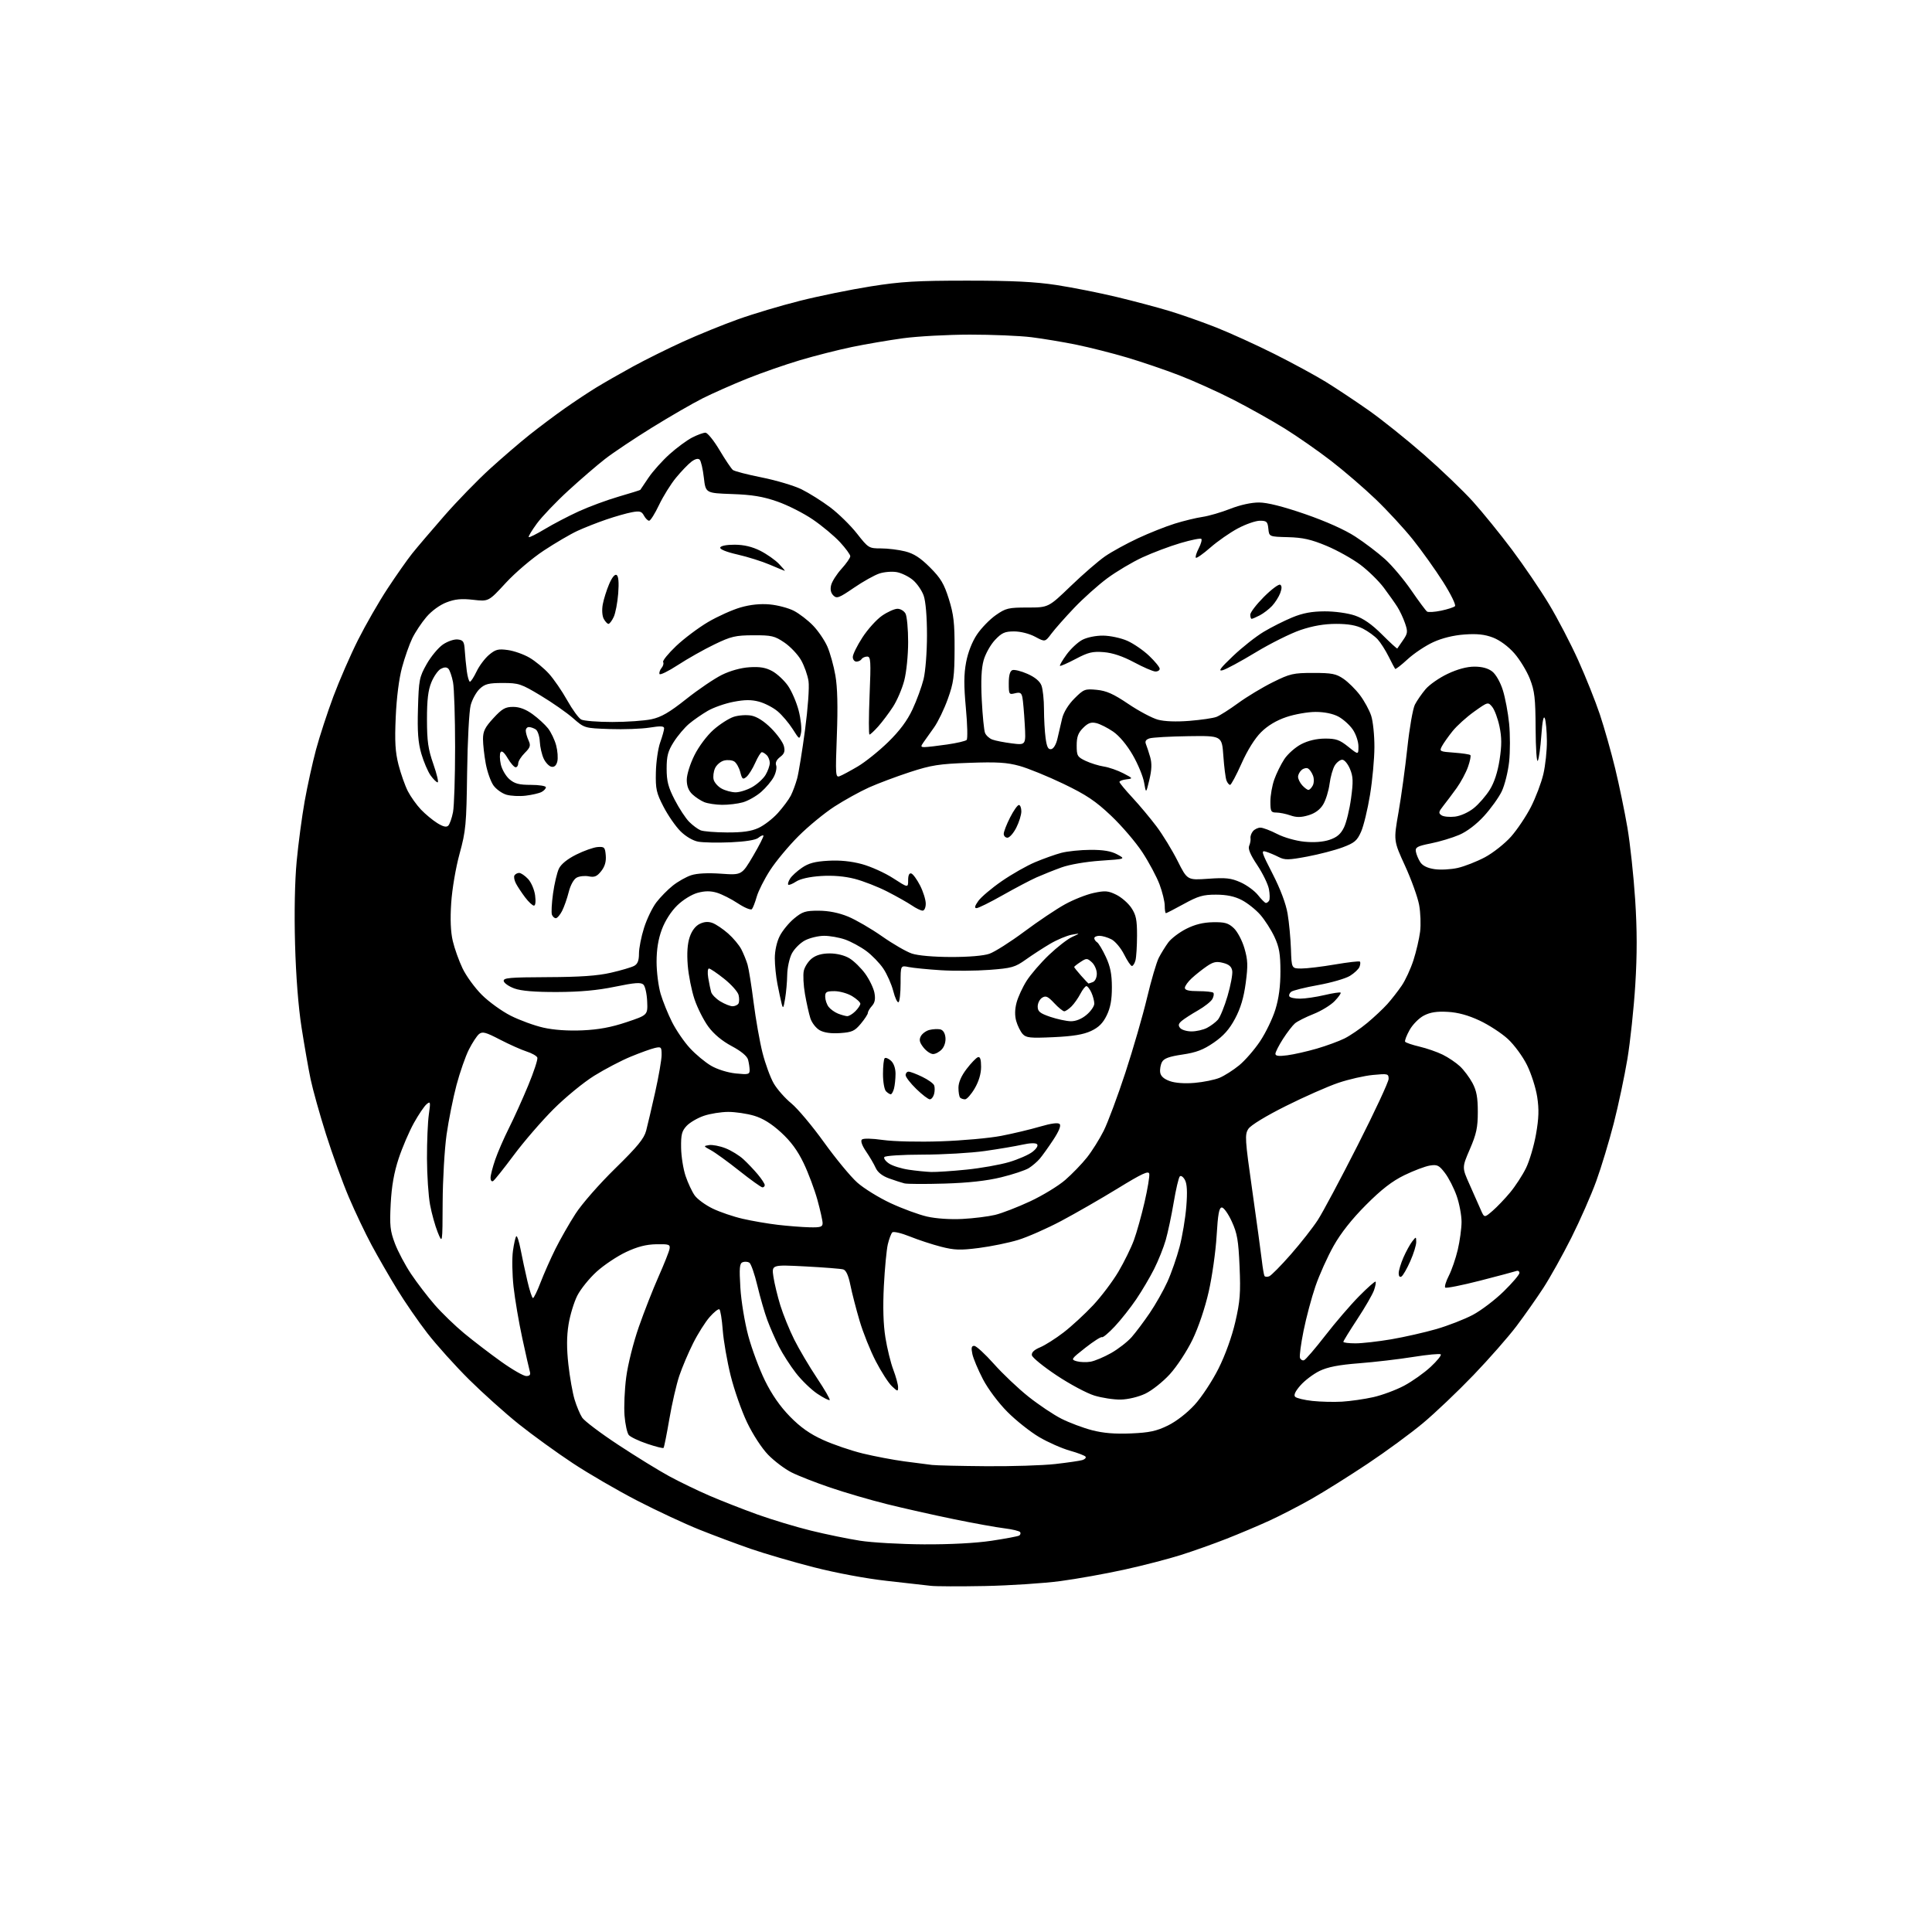 <?xml version="1.0" encoding="UTF-8" standalone="no"?>
<svg 
  version="1.1" 
  xmlns="http://www.w3.org/2000/svg" 
  xmlns:xlink="http://www.w3.org/1999/xlink" 
  xmlns:svg="http://www.w3.org/2000/svg"
  xmlns:rdf="http://www.w3.org/1999/02/22-rdf-syntax-ns#"
  xmlns:cc="http://creativecommons.org/ns#"
  xmlns:dc="http://purl.org/dc/elements/1.1/"
  viewBox="0 0 768 768"
  width="768"
  height="768"
>
<style>svg {background-color: white; }</style>"
<path stroke="none" fill="black" fill-rule="evenodd" d="M391.50,630.47C381.60,630.66 371.93,630.63 370.00,630.39C368.07,630.16 360.22,629.27 352.54,628.42C344.36,627.52 332.35,625.28 323.54,623.02C315.27,620.90 304.00,617.61 298.50,615.71C293.00,613.81 283.77,610.36 278.00,608.05C272.23,605.74 261.15,600.58 253.39,596.57C245.63,592.57 234.05,585.85 227.67,581.63C221.29,577.42 211.67,570.45 206.28,566.15C200.90,561.85 192.00,553.87 186.49,548.42C180.99,542.96 173.53,534.67 169.91,530.00C166.29,525.33 160.86,517.45 157.84,512.50C154.81,507.55 150.27,499.68 147.75,495.00C145.23,490.32 141.13,481.70 138.64,475.84C136.15,469.98 132.07,458.73 129.58,450.84C127.08,442.95 124.34,433.12 123.47,429.00C122.61,424.88 121.00,415.65 119.88,408.50C118.60,400.33 117.64,388.00 117.29,375.32C116.94,362.85 117.19,350.27 117.93,342.38C118.59,335.35 120.02,324.63 121.10,318.55C122.18,312.47 124.22,303.23 125.62,298.00C127.03,292.77 130.13,283.27 132.51,276.89C134.90,270.50 139.31,260.37 142.32,254.39C145.33,248.40 150.60,239.22 154.04,234.00C157.47,228.78 161.90,222.47 163.87,220.00C165.85,217.53 171.60,210.78 176.65,205.00C181.70,199.22 189.81,190.88 194.67,186.45C199.53,182.03 206.65,175.90 210.50,172.84C214.35,169.78 220.65,165.05 224.50,162.35C228.35,159.64 233.97,155.91 237.00,154.06C240.03,152.21 246.55,148.47 251.50,145.76C256.45,143.05 265.45,138.58 271.50,135.83C277.55,133.07 287.41,129.06 293.40,126.92C299.40,124.77 310.46,121.47 317.98,119.58C325.50,117.68 338.14,115.11 346.08,113.85C358.19,111.92 364.35,111.56 384.50,111.56C402.38,111.56 411.43,112.00 420.00,113.31C426.32,114.28 437.11,116.42 443.97,118.07C450.83,119.72 460.28,122.23 464.97,123.66C469.66,125.08 478.00,128.02 483.50,130.19C489.00,132.37 499.35,137.08 506.50,140.66C513.65,144.24 522.88,149.25 527.00,151.78C531.12,154.32 538.77,159.40 544.00,163.07C549.23,166.74 559.13,174.67 566.02,180.69C572.90,186.71 581.68,195.13 585.52,199.39C589.36,203.66 596.33,212.24 601.00,218.47C605.67,224.70 612.31,234.45 615.74,240.15C619.17,245.84 624.41,255.90 627.38,262.50C630.36,269.10 634.22,278.77 635.97,284.00C637.71,289.23 640.46,298.90 642.06,305.50C643.66,312.10 645.85,322.69 646.93,329.03C648.01,335.38 649.39,348.20 650.00,357.53C650.79,369.68 650.80,379.33 650.05,391.50C649.47,400.85 648.05,414.12 646.91,421.00C645.76,427.88 643.33,439.35 641.50,446.50C639.66,453.65 636.54,464.00 634.54,469.50C632.55,475.00 628.09,485.13 624.64,492.01C621.18,498.89 616.16,507.89 613.48,512.01C610.79,516.13 605.99,522.96 602.80,527.19C599.61,531.41 591.94,540.15 585.75,546.60C579.56,553.05 570.52,561.65 565.66,565.71C560.81,569.76 550.91,577.03 543.66,581.85C536.42,586.68 526.41,592.96 521.41,595.80C516.41,598.64 508.76,602.59 504.41,604.57C500.06,606.56 492.45,609.77 487.50,611.71C482.55,613.66 474.45,616.54 469.50,618.11C464.55,619.68 454.43,622.31 447.00,623.94C439.57,625.58 428.10,627.63 421.50,628.51C414.90,629.39 401.40,630.27 391.50,630.47zM367.26,613.90C377.65,613.96 387.86,613.42 394.13,612.48C399.70,611.64 404.66,610.71 405.14,610.41C405.63,610.11 405.81,609.50 405.53,609.05C405.25,608.60 402.43,607.92 399.26,607.53C396.09,607.15 386.98,605.50 379.00,603.86C371.02,602.22 359.14,599.55 352.59,597.92C346.03,596.29 335.91,593.33 330.09,591.35C324.26,589.37 317.31,586.65 314.64,585.30C311.97,583.96 307.80,580.81 305.36,578.31C302.81,575.68 299.26,570.23 296.97,565.43C294.78,560.86 291.85,552.47 290.44,546.81C289.04,541.14 287.62,533.00 287.30,528.72C286.98,524.44 286.37,520.73 285.96,520.47C285.54,520.22 283.80,521.60 282.09,523.55C280.38,525.50 277.43,530.16 275.55,533.91C273.66,537.66 271.18,543.50 270.03,546.91C268.89,550.31 267.10,558.05 266.07,564.12C265.03,570.19 264.00,575.34 263.77,575.57C263.54,575.80 260.60,575.06 257.24,573.92C253.88,572.79 250.60,571.22 249.95,570.44C249.30,569.66 248.54,566.18 248.26,562.71C247.99,559.24 248.28,552.38 248.93,547.45C249.58,542.44 251.78,533.65 253.93,527.50C256.04,521.45 259.58,512.42 261.80,507.43C264.01,502.45 265.98,497.50 266.16,496.43C266.47,494.70 265.91,494.51 260.85,494.61C256.83,494.69 253.37,495.58 248.85,497.71C245.36,499.35 240.11,502.85 237.19,505.49C234.28,508.13 230.81,512.42 229.48,515.04C228.16,517.65 226.59,522.82 226.00,526.53C225.25,531.22 225.23,536.03 225.94,542.40C226.50,547.43 227.60,553.69 228.40,556.32C229.19,558.95 230.55,562.19 231.42,563.52C232.30,564.86 238.75,569.73 245.76,574.34C252.77,578.96 261.88,584.57 266.00,586.81C270.12,589.05 277.32,592.53 282.00,594.55C286.68,596.57 295.23,599.92 301.00,602.00C306.77,604.08 316.40,606.98 322.38,608.45C328.36,609.92 337.14,611.72 341.88,612.46C346.62,613.20 358.04,613.85 367.26,613.90zM392.00,582.84C402.18,582.92 414.55,582.53 419.50,581.97C424.45,581.41 429.29,580.70 430.26,580.40C431.24,580.10 431.81,579.50 431.54,579.07C431.27,578.63 428.45,577.55 425.28,576.66C422.10,575.76 416.61,573.34 413.09,571.27C409.56,569.19 403.88,564.69 400.46,561.25C396.89,557.66 392.75,552.13 390.73,548.25C388.80,544.54 386.91,540.04 386.53,538.25C386.01,535.77 386.18,535.00 387.27,535.00C388.06,535.00 391.57,538.22 395.08,542.16C398.58,546.10 404.78,551.98 408.85,555.21C412.93,558.45 418.82,562.40 421.96,563.98C425.09,565.56 430.55,567.61 434.08,568.53C438.57,569.70 443.22,570.08 449.56,569.81C456.90,569.50 459.68,568.90 464.25,566.67C467.61,565.02 471.90,561.70 474.90,558.41C477.67,555.39 481.93,548.92 484.37,544.04C487.07,538.65 489.70,531.35 491.05,525.50C492.95,517.29 493.20,513.99 492.75,503.50C492.30,493.10 491.82,490.28 489.66,485.58C488.26,482.51 486.48,480.00 485.70,480.00C484.61,480.00 484.14,482.57 483.62,491.29C483.25,497.51 481.84,507.46 480.49,513.42C479.03,519.88 476.43,527.59 474.05,532.52C471.82,537.12 467.81,543.23 465.02,546.28C462.26,549.31 457.86,552.79 455.25,554.02C452.49,555.32 448.41,556.29 445.50,556.35C442.75,556.40 438.02,555.68 435.00,554.75C431.98,553.82 425.23,550.21 420.01,546.73C414.78,543.26 410.37,539.66 410.19,538.75C409.98,537.63 411.06,536.59 413.46,535.58C415.43,534.76 419.64,532.09 422.81,529.65C425.98,527.21 431.26,522.34 434.54,518.84C437.82,515.33 442.35,509.32 444.61,505.48C446.87,501.64 449.63,496.02 450.74,493.00C451.85,489.98 453.76,483.17 454.98,477.87C456.20,472.57 457.04,467.50 456.85,466.59C456.57,465.29 453.97,466.50 444.32,472.42C437.62,476.53 427.49,482.35 421.82,485.36C416.14,488.37 408.44,491.76 404.70,492.90C400.96,494.04 393.96,495.47 389.14,496.09C381.73,497.04 379.40,496.96 374.06,495.59C370.59,494.70 365.00,492.87 361.65,491.51C358.28,490.16 355.17,489.43 354.70,489.90C354.23,490.37 353.43,492.50 352.92,494.63C352.42,496.76 351.71,504.20 351.35,511.17C350.92,519.58 351.12,526.47 351.96,531.67C352.65,535.98 354.06,541.75 355.11,544.50C356.15,547.25 357.00,550.37 357.00,551.42C357.00,553.22 356.83,553.19 354.54,551.04C353.19,549.77 350.31,545.30 348.14,541.11C345.97,536.93 343.06,529.67 341.69,525.00C340.31,520.33 338.66,513.93 338.03,510.80C337.26,506.98 336.32,504.93 335.19,504.61C334.26,504.34 327.48,503.81 320.12,503.42C306.73,502.73 306.73,502.73 307.45,507.55C307.85,510.19 309.09,515.32 310.20,518.93C311.32,522.54 313.80,528.65 315.72,532.50C317.65,536.35 321.71,543.22 324.75,547.78C327.79,552.33 330.07,556.27 329.81,556.53C329.55,556.78 327.35,555.67 324.92,554.05C322.49,552.43 318.65,548.72 316.39,545.80C314.13,542.89 311.09,538.15 309.63,535.27C308.18,532.40 306.11,527.67 305.03,524.77C303.95,521.87 302.17,515.71 301.07,511.08C299.97,506.45 298.53,502.33 297.87,501.92C297.22,501.52 296.02,501.44 295.20,501.75C293.99,502.22 293.83,504.00 294.31,511.91C294.63,517.22 296.04,525.74 297.45,531.00C298.86,536.23 301.84,544.23 304.08,548.80C306.80,554.34 310.09,559.08 314.00,563.08C318.19,567.37 321.93,570.01 327.18,572.39C331.20,574.22 338.32,576.65 343.00,577.79C347.68,578.92 355.10,580.33 359.50,580.92C363.90,581.51 368.85,582.15 370.50,582.34C372.15,582.54 381.82,582.76 392.00,582.84zM533.50,557.18C536.80,556.98 542.38,556.18 545.90,555.39C549.42,554.60 554.94,552.55 558.17,550.83C561.41,549.10 566.14,545.74 568.70,543.36C571.26,540.98 573.07,538.74 572.72,538.38C572.36,538.03 567.45,538.49 561.79,539.40C556.13,540.31 546.45,541.44 540.28,541.92C532.17,542.55 527.81,543.40 524.57,544.96C522.11,546.16 518.68,548.74 516.97,550.69C514.88,553.06 514.18,554.58 514.85,555.25C515.40,555.80 518.47,556.54 521.67,556.89C524.88,557.24 530.20,557.37 533.50,557.18zM209.18,547.00C210.57,547.00 210.99,546.49 210.63,545.25C210.35,544.29 209.00,538.33 207.63,532.00C206.25,525.67 204.69,516.45 204.14,511.50C203.60,506.55 203.49,500.14 203.90,497.26C204.30,494.38 204.90,491.76 205.23,491.44C205.56,491.11 206.33,493.46 206.95,496.67C207.57,499.88 208.78,505.54 209.65,509.25C210.51,512.96 211.51,516.00 211.86,516.00C212.22,516.00 213.59,513.19 214.90,509.75C216.22,506.31 218.86,500.35 220.77,496.50C222.69,492.65 226.28,486.35 228.77,482.50C231.29,478.58 238.24,470.65 244.54,464.49C253.39,455.83 256.02,452.62 256.85,449.49C257.43,447.29 259.05,440.38 260.45,434.12C261.85,427.85 263.00,421.21 263.00,419.35C263.00,416.17 262.83,416.00 260.25,416.60C258.74,416.95 254.45,418.50 250.72,420.04C246.99,421.57 240.46,424.99 236.22,427.62C231.97,430.26 224.66,436.26 219.97,440.96C215.28,445.66 208.20,453.85 204.25,459.17C200.29,464.49 196.59,469.13 196.03,469.48C195.46,469.83 195.00,469.26 195.00,468.22C195.00,467.17 195.85,463.88 196.88,460.91C197.91,457.93 200.35,452.35 202.28,448.50C204.22,444.65 207.67,437.03 209.94,431.56C212.21,426.09 213.86,421.07 213.60,420.41C213.35,419.74 211.42,418.65 209.32,417.98C207.22,417.31 202.46,415.18 198.75,413.26C193.05,410.29 191.76,409.96 190.42,411.06C189.55,411.78 187.74,414.55 186.39,417.22C185.04,419.88 182.83,426.22 181.47,431.31C180.12,436.40 178.34,445.27 177.52,451.03C176.71,456.79 176.00,468.93 175.96,478.00C175.89,494.50 175.89,494.50 174.01,489.88C172.98,487.34 171.60,482.39 170.95,478.88C170.30,475.37 169.75,467.10 169.73,460.50C169.71,453.90 170.04,446.04 170.47,443.02C171.19,437.99 171.12,437.66 169.59,438.93C168.67,439.68 166.40,443.05 164.53,446.40C162.66,449.76 159.94,456.10 158.48,460.50C156.63,466.09 155.68,471.51 155.31,478.50C154.86,487.18 155.08,489.27 156.99,494.32C158.20,497.51 161.10,502.98 163.44,506.46C165.78,509.95 169.98,515.44 172.79,518.67C175.60,521.90 180.88,527.01 184.52,530.02C188.16,533.03 194.76,538.09 199.19,541.25C203.61,544.41 208.11,547.00 209.18,547.00zM433.50,541.30C435.15,541.02 438.83,539.47 441.67,537.87C444.52,536.26 448.20,533.40 449.86,531.51C451.52,529.61 454.76,525.30 457.05,521.92C459.35,518.54 462.51,512.96 464.07,509.51C465.63,506.07 467.80,499.82 468.90,495.64C470.00,491.46 471.20,484.27 471.57,479.68C472.04,473.86 471.88,470.64 471.03,469.06C470.36,467.81 469.44,467.17 468.99,467.64C468.53,468.11 467.44,472.77 466.56,478.00C465.68,483.23 464.25,489.95 463.39,492.95C462.53,495.94 460.46,501.12 458.78,504.45C457.10,507.78 453.90,513.20 451.66,516.50C449.43,519.80 445.61,524.63 443.18,527.23C440.75,529.84 438.44,531.77 438.06,531.54C437.68,531.30 434.70,533.20 431.44,535.76C425.74,540.24 425.61,540.44 428.01,541.12C429.38,541.50 431.85,541.59 433.50,541.30zM518.37,540.71C518.99,540.51 522.78,536.10 526.80,530.92C530.81,525.74 536.86,518.70 540.24,515.28C543.62,511.85 546.58,509.24 546.81,509.48C547.04,509.71 546.76,511.25 546.19,512.89C545.61,514.54 542.64,519.69 539.57,524.35C536.51,529.00 534.00,533.08 534.00,533.40C534.00,533.73 536.17,534.00 538.82,534.00C541.48,534.00 547.89,533.27 553.07,532.39C558.26,531.50 566.31,529.67 570.97,528.33C575.63,526.98 582.15,524.44 585.46,522.69C588.76,520.94 594.29,516.74 597.73,513.37C601.18,510.00 604.00,506.69 604.00,506.01C604.00,505.34 603.44,504.99 602.75,505.25C602.06,505.50 595.57,507.23 588.32,509.09C581.07,510.95 574.85,512.18 574.50,511.83C574.15,511.48 574.79,509.36 575.93,507.13C577.08,504.89 578.67,500.24 579.49,496.78C580.30,493.33 580.98,488.35 580.99,485.73C580.99,483.10 580.12,478.44 579.04,475.37C577.96,472.30 575.88,468.21 574.40,466.29C572.05,463.20 571.33,462.85 568.37,463.33C566.52,463.63 561.96,465.35 558.25,467.16C553.37,469.54 549.15,472.81 543.00,478.98C537.41,484.58 533.00,490.16 530.12,495.28C527.71,499.56 524.47,506.76 522.92,511.28C521.37,515.80 519.24,523.77 518.19,529.00C517.13,534.23 516.49,539.08 516.76,539.79C517.03,540.50 517.75,540.92 518.37,540.71zM504.52,507.35C505.32,507.05 509.19,503.13 513.12,498.65C517.05,494.17 521.87,488.02 523.83,485.00C525.80,481.98 532.94,468.59 539.70,455.26C546.47,441.92 552.00,430.05 552.00,428.86C552.00,426.83 551.67,426.74 545.75,427.31C542.31,427.64 536.12,429.05 532.00,430.45C527.88,431.84 518.50,435.98 511.17,439.65C503.20,443.63 497.20,447.29 496.25,448.74C494.77,450.99 494.89,452.79 497.81,473.34C499.54,485.53 501.24,497.98 501.59,501.00C501.94,504.02 502.42,506.82 502.65,507.21C502.88,507.59 503.72,507.66 504.52,507.35zM557.11,507.43C556.44,507.85 556.00,507.34 556.00,506.14C556.00,505.06 556.86,502.22 557.90,499.83C558.95,497.45 560.51,494.60 561.37,493.50C562.92,491.52 562.94,491.52 562.97,493.72C562.99,494.94 561.93,498.37 560.61,501.34C559.30,504.31 557.72,507.05 557.11,507.43zM321.75,487.87C326.15,487.98 327.00,487.72 327.00,486.23C327.00,485.26 326.07,481.09 324.94,476.98C323.80,472.87 321.34,466.29 319.46,462.37C317.06,457.37 314.37,453.71 310.46,450.14C306.68,446.68 303.24,444.55 299.76,443.52C296.94,442.68 292.32,442.00 289.50,442.00C286.67,442.00 282.31,442.70 279.80,443.55C277.30,444.40 274.22,446.20 272.95,447.55C271.03,449.60 270.67,451.02 270.75,456.25C270.80,459.69 271.61,464.75 272.54,467.50C273.47,470.25 275.09,473.71 276.14,475.19C277.19,476.67 280.40,479.02 283.27,480.41C286.15,481.81 291.55,483.65 295.29,484.50C299.02,485.36 305.32,486.44 309.29,486.90C313.25,487.36 318.86,487.80 321.75,487.87zM382.56,484.55C386.99,484.32 392.84,483.59 395.56,482.94C398.28,482.29 404.55,479.86 409.50,477.55C414.45,475.24 420.73,471.42 423.45,469.05C426.17,466.69 430.05,462.68 432.07,460.13C434.09,457.58 437.09,452.80 438.74,449.50C440.39,446.20 444.27,435.81 447.35,426.42C450.43,417.02 454.31,403.61 455.97,396.63C457.63,389.64 459.74,382.48 460.65,380.71C461.56,378.95 463.25,376.22 464.40,374.65C465.56,373.08 468.75,370.65 471.50,369.25C474.97,367.49 478.23,366.68 482.16,366.60C486.89,366.52 488.27,366.91 490.45,368.95C491.91,370.33 493.77,373.85 494.68,376.95C496.04,381.63 496.12,383.80 495.19,390.78C494.41,396.60 493.15,400.82 490.96,404.92C488.69,409.18 486.38,411.78 482.49,414.46C478.35,417.31 475.55,418.38 470.04,419.20C464.75,419.98 462.67,420.74 461.91,422.18C461.34,423.24 461.02,425.09 461.19,426.30C461.40,427.78 462.65,428.91 465.00,429.75C467.17,430.53 470.93,430.80 474.88,430.46C478.39,430.16 482.86,429.25 484.80,428.44C486.75,427.62 490.26,425.39 492.59,423.48C494.92,421.57 498.67,417.26 500.91,413.90C503.15,410.55 505.89,404.87 506.99,401.29C508.35,396.89 509.00,392.00 508.99,386.14C508.98,379.17 508.52,376.52 506.62,372.43C505.32,369.65 502.78,365.68 500.98,363.63C499.17,361.57 495.85,358.93 493.59,357.77C490.77,356.31 487.62,355.65 483.42,355.64C478.28,355.63 476.32,356.19 470.64,359.31C466.95,361.34 463.72,363.00 463.47,363.00C463.21,363.00 463.00,361.67 463.00,360.04C463.00,358.41 462.07,354.60 460.94,351.58C459.81,348.56 456.74,342.80 454.11,338.79C451.48,334.78 445.88,328.24 441.66,324.25C435.48,318.40 431.84,315.97 422.75,311.59C416.56,308.62 408.69,305.41 405.26,304.46C400.25,303.08 396.32,302.84 385.26,303.24C373.30,303.66 370.22,304.15 361.71,306.92C356.33,308.68 349.00,311.43 345.43,313.03C341.86,314.64 335.69,318.05 331.72,320.61C327.75,323.18 321.30,328.48 317.39,332.39C313.48,336.30 308.41,342.39 306.13,345.92C303.84,349.46 301.46,354.18 300.82,356.42C300.18,358.67 299.32,360.90 298.90,361.39C298.47,361.87 295.99,360.85 293.36,359.12C290.74,357.38 286.98,355.48 285.01,354.88C282.43,354.11 280.27,354.12 277.32,354.91C274.97,355.55 271.52,357.67 269.23,359.90C266.79,362.26 264.40,365.99 263.11,369.43C261.67,373.28 261.00,377.39 261.00,382.36C261.00,386.36 261.73,392.08 262.61,395.07C263.50,398.06 265.55,403.13 267.17,406.33C268.79,409.54 271.97,414.19 274.25,416.65C276.52,419.12 280.30,422.26 282.65,423.64C285.12,425.09 289.23,426.37 292.45,426.71C297.43,427.22 298.00,427.09 297.99,425.39C297.98,424.35 297.70,422.49 297.37,421.25C296.98,419.81 294.62,417.85 290.85,415.84C287.03,413.80 283.75,411.07 281.56,408.09C279.70,405.55 277.24,400.67 276.08,397.23C274.92,393.80 273.71,387.72 273.39,383.74C273.01,378.90 273.26,375.18 274.16,372.51C275.01,369.97 276.46,368.07 278.16,367.25C279.99,366.37 281.58,366.27 283.30,366.92C284.66,367.44 287.43,369.31 289.44,371.08C291.45,372.85 293.81,375.67 294.68,377.34C295.54,379.01 296.66,381.76 297.16,383.44C297.65,385.12 298.74,391.90 299.57,398.50C300.41,405.10 302.00,414.10 303.11,418.50C304.23,422.90 306.24,428.38 307.58,430.69C308.92,432.99 312.06,436.56 314.57,438.61C317.08,440.67 322.92,447.63 327.56,454.09C332.20,460.54 338.13,467.73 340.75,470.06C343.36,472.39 349.32,476.08 354.00,478.26C358.68,480.44 365.20,482.84 368.50,483.60C372.10,484.42 377.73,484.80 382.56,484.55zM593.32,481.33C595.12,479.77 598.27,476.48 600.32,474.00C602.38,471.52 605.20,467.19 606.59,464.37C607.98,461.54 609.78,455.47 610.59,450.87C611.71,444.50 611.82,440.96 611.06,436.04C610.52,432.49 608.70,426.81 607.03,423.42C605.35,420.00 601.96,415.38 599.43,413.04C596.92,410.72 591.85,407.42 588.18,405.70C583.63,403.57 579.59,402.46 575.50,402.23C571.15,401.98 568.54,402.39 566.02,403.70C564.08,404.70 561.55,407.26 560.33,409.45C559.12,411.62 558.32,413.72 558.56,414.10C558.80,414.48 561.36,415.36 564.25,416.04C567.14,416.72 571.30,418.16 573.50,419.25C575.70,420.33 578.78,422.41 580.34,423.86C581.90,425.31 584.14,428.30 585.32,430.50C586.96,433.57 587.45,436.25 587.45,442.00C587.45,448.19 586.90,450.77 584.30,456.80C581.15,464.10 581.15,464.10 584.15,470.80C585.80,474.49 587.80,479.00 588.59,480.83C590.04,484.16 590.04,484.16 593.32,481.33zM303.09,472.00C302.59,472.00 298.47,469.05 293.92,465.44C289.38,461.83 284.27,458.13 282.58,457.22C279.58,455.60 279.56,455.55 281.88,455.19C283.19,454.99 286.11,455.55 288.38,456.44C290.65,457.32 293.85,459.29 295.50,460.81C297.15,462.32 299.74,465.05 301.25,466.86C302.76,468.67 304.00,470.57 304.00,471.08C304.00,471.58 303.59,472.00 303.09,472.00zM375.50,470.49C367.80,470.72 360.60,470.69 359.50,470.41C358.40,470.14 355.65,469.24 353.40,468.43C350.71,467.46 348.88,466.01 348.08,464.22C347.41,462.73 345.70,459.80 344.27,457.71C342.70,455.42 342.04,453.56 342.59,453.01C343.14,452.46 346.47,452.52 351.00,453.16C355.24,453.76 365.24,453.99 374.00,453.69C382.52,453.40 393.32,452.43 398.00,451.52C402.68,450.62 409.59,448.97 413.37,447.86C417.84,446.55 420.58,446.18 421.22,446.82C421.85,447.45 420.96,449.67 418.66,453.15C416.72,456.09 414.31,459.46 413.31,460.62C412.32,461.79 410.37,463.46 408.99,464.33C407.61,465.20 402.66,466.85 397.99,467.99C392.23,469.40 384.99,470.20 375.50,470.49zM370.14,465.88C372.15,465.94 378.45,465.53 384.14,464.95C389.84,464.38 397.48,463.02 401.12,461.95C404.76,460.87 408.95,459.04 410.44,457.87C412.07,456.59 412.78,455.38 412.23,454.83C411.68,454.28 409.37,454.36 406.42,455.02C403.72,455.62 397.01,456.76 391.51,457.54C386.00,458.32 374.89,458.97 366.81,458.98C358.57,458.99 351.86,459.42 351.53,459.96C351.20,460.48 352.07,461.66 353.46,462.56C354.84,463.47 358.35,464.56 361.24,464.98C364.13,465.41 368.14,465.81 370.14,465.88zM369.62,437.00C368.99,437.00 366.57,435.15 364.24,432.88C361.91,430.62 360.00,428.15 360.00,427.38C360.00,426.62 360.53,426.00 361.18,426.00C361.84,426.00 364.27,426.92 366.59,428.05C368.92,429.17 371.06,430.70 371.34,431.45C371.63,432.20 371.62,433.75 371.31,434.90C371.01,436.06 370.25,437.00 369.62,437.00zM383.62,437.00C382.91,437.00 382.03,436.70 381.67,436.33C381.30,435.97 381.00,434.20 381.00,432.41C381.00,430.28 382.12,427.69 384.25,424.91C386.04,422.57 388.06,420.47 388.75,420.25C389.62,419.96 390.00,421.13 390.00,424.08C390.00,426.82 389.10,429.86 387.46,432.66C386.06,435.05 384.33,437.00 383.62,437.00zM354.08,435.00C353.71,435.00 352.86,434.46 352.20,433.80C351.54,433.14 351.00,430.06 351.00,426.97C351.00,423.87 351.30,421.03 351.67,420.66C352.04,420.30 353.16,420.74 354.17,421.65C355.30,422.68 355.99,424.68 355.99,426.90C355.98,428.88 355.70,431.51 355.37,432.75C355.04,433.99 354.46,435.00 354.08,435.00zM511.75,419.49C514.36,419.15 519.64,417.95 523.49,416.83C527.33,415.71 532.28,413.89 534.49,412.79C536.69,411.69 540.75,408.92 543.49,406.64C546.23,404.36 549.83,400.98 551.49,399.13C553.15,397.28 555.71,393.99 557.19,391.82C558.67,389.66 560.77,385.10 561.87,381.69C562.97,378.29 564.15,373.20 564.51,370.38C564.86,367.57 564.69,362.76 564.12,359.69C563.55,356.63 561.03,349.63 558.52,344.15C553.95,334.18 553.95,334.18 555.94,322.84C557.03,316.60 558.61,305.07 559.45,297.22C560.29,289.37 561.64,281.66 562.45,280.09C563.26,278.52 565.16,275.77 566.67,273.98C568.18,272.19 572.13,269.43 575.46,267.86C579.39,266.00 583.12,265.00 586.12,265.00C589.18,265.00 591.56,265.66 593.21,266.95C594.64,268.07 596.43,271.23 597.40,274.34C598.34,277.32 599.47,283.30 599.90,287.63C600.33,291.96 600.33,298.80 599.90,302.82C599.46,306.85 598.13,312.16 596.95,314.61C595.76,317.06 592.59,321.47 589.91,324.40C586.92,327.68 583.13,330.56 580.08,331.87C577.35,333.04 572.28,334.57 568.81,335.26C563.39,336.34 562.55,336.80 562.83,338.51C563.01,339.60 563.79,341.48 564.56,342.69C565.49,344.14 567.40,345.08 570.23,345.50C572.58,345.85 576.73,345.63 579.45,345.02C582.18,344.40 587.05,342.49 590.29,340.77C593.52,339.04 598.19,335.35 600.66,332.57C603.12,329.78 606.69,324.46 608.58,320.75C610.47,317.04 612.69,311.19 613.50,307.75C614.31,304.31 614.95,298.35 614.91,294.50C614.88,290.65 614.51,286.62 614.09,285.54C613.60,284.28 613.11,286.67 612.71,292.29C612.37,297.08 611.74,301.64 611.30,302.42C610.86,303.20 610.47,297.46 610.43,289.67C610.37,277.52 610.04,274.70 608.15,269.85C606.93,266.75 604.14,262.17 601.95,259.68C599.54,256.94 596.19,254.48 593.48,253.44C590.21,252.19 587.17,251.86 582.16,252.22C577.81,252.53 573.27,253.64 569.73,255.27C566.66,256.67 562.08,259.73 559.55,262.06C557.03,264.39 554.80,266.11 554.60,265.90C554.41,265.68 553.24,263.48 552.01,261.00C550.78,258.52 548.81,255.44 547.64,254.15C546.46,252.86 543.83,250.95 541.79,249.90C539.19,248.57 535.99,248.00 531.14,248.00C526.42,248.00 521.89,248.78 517.00,250.43C513.05,251.77 505.02,255.77 499.16,259.32C493.30,262.87 487.38,266.07 486.00,266.43C484.10,266.93 485.09,265.59 490.13,260.80C493.77,257.33 499.26,253.00 502.33,251.16C505.39,249.32 510.51,246.75 513.70,245.43C517.90,243.70 521.45,243.04 526.57,243.02C530.62,243.01 535.75,243.72 538.57,244.68C541.98,245.84 545.31,248.16 549.37,252.22C552.60,255.45 555.34,257.95 555.45,257.79C555.56,257.63 556.58,256.14 557.73,254.48C559.60,251.77 559.68,251.10 558.52,247.74C557.82,245.69 556.45,242.78 555.48,241.26C554.52,239.74 552.10,236.32 550.11,233.66C548.13,231.00 543.94,226.89 540.81,224.53C537.67,222.17 531.60,218.77 527.31,216.98C521.17,214.42 517.90,213.69 512.00,213.53C504.50,213.34 504.50,213.34 504.19,210.17C503.91,207.37 503.52,207.00 500.83,207.00C499.15,207.00 495.21,208.37 492.08,210.04C488.94,211.71 484.02,215.14 481.14,217.66C478.26,220.18 475.67,222.00 475.38,221.71C475.09,221.42 475.59,219.75 476.50,218.00C477.41,216.25 477.88,214.54 477.55,214.21C477.22,213.88 473.49,214.63 469.26,215.88C465.03,217.12 458.24,219.68 454.18,221.55C450.11,223.43 443.80,227.18 440.14,229.89C436.49,232.60 430.57,237.90 426.99,241.66C423.41,245.42 419.35,250.02 417.96,251.87C415.44,255.24 415.44,255.24 411.49,253.12C409.17,251.88 405.70,251.00 403.13,251.00C399.43,251.00 398.23,251.53 395.52,254.41C393.76,256.28 391.73,259.90 391.01,262.46C390.11,265.68 389.88,270.57 390.27,278.31C390.58,284.46 391.16,290.32 391.56,291.33C391.95,292.33 393.25,293.53 394.45,293.98C395.65,294.44 399.15,295.12 402.23,295.51C407.83,296.21 407.83,296.21 407.35,287.85C407.09,283.26 406.67,278.48 406.42,277.24C406.04,275.39 405.50,275.09 403.48,275.59C401.11,276.19 401.00,276.02 401.00,271.58C401.00,268.48 401.47,266.76 402.43,266.39C403.21,266.09 405.91,266.75 408.43,267.87C411.41,269.18 413.36,270.81 414.00,272.51C414.55,273.95 415.00,278.19 415.00,281.93C415.00,285.66 415.29,290.83 415.64,293.41C416.13,296.98 416.67,298.02 417.89,297.79C418.85,297.60 419.86,295.87 420.38,293.49C420.87,291.30 421.70,287.72 422.23,285.54C422.82,283.12 424.72,280.04 427.10,277.66C430.81,273.95 431.28,273.77 435.98,274.22C439.84,274.60 442.62,275.84 448.53,279.83C452.71,282.65 458.01,285.47 460.31,286.09C462.94,286.80 467.61,286.97 472.84,286.55C477.43,286.18 482.25,285.48 483.55,284.98C484.86,284.48 488.75,282.01 492.21,279.48C495.67,276.96 501.85,273.23 505.95,271.20C512.80,267.80 514.09,267.50 522.02,267.50C529.44,267.50 531.13,267.83 534.07,269.85C535.96,271.15 538.91,274.07 540.62,276.35C542.34,278.63 544.34,282.30 545.06,284.50C545.79,286.70 546.37,292.32 546.35,297.00C546.34,301.68 545.55,310.22 544.60,315.99C543.66,321.76 542.06,328.34 541.05,330.63C539.47,334.19 538.44,335.07 533.70,336.84C530.67,337.97 524.35,339.62 519.65,340.50C512.19,341.90 510.74,341.92 508.30,340.68C506.76,339.89 504.49,338.94 503.25,338.56C501.20,337.93 501.44,338.73 505.89,347.38C508.97,353.39 511.17,359.22 511.84,363.20C512.43,366.66 513.02,372.99 513.17,377.25C513.42,385.00 513.42,385.00 517.34,385.00C519.49,385.00 525.50,384.28 530.68,383.39C535.87,382.51 540.33,381.99 540.58,382.25C540.84,382.50 540.77,383.44 540.42,384.34C540.08,385.23 538.38,386.84 536.63,387.92C534.89,388.99 529.20,390.64 523.98,391.58C518.77,392.51 513.94,393.72 513.26,394.25C512.58,394.79 512.27,395.63 512.57,396.11C512.87,396.60 514.78,396.99 516.81,396.98C518.84,396.98 523.20,396.33 526.49,395.56C529.79,394.78 532.68,394.35 532.92,394.59C533.16,394.82 532.09,396.34 530.55,397.94C529.01,399.55 525.22,401.87 522.13,403.09C519.03,404.32 515.72,405.99 514.76,406.81C513.81,407.62 511.67,410.40 510.01,412.98C508.36,415.56 507.00,418.23 507.00,418.90C507.00,419.78 508.33,419.95 511.75,419.49zM370.92,419.00C369.94,419.00 368.22,417.83 367.09,416.39C365.53,414.40 365.28,413.34 366.05,411.90C366.60,410.87 368.13,409.75 369.45,409.42C370.77,409.09 372.66,408.98 373.67,409.17C374.83,409.39 375.62,410.56 375.82,412.35C376.02,414.02 375.44,415.96 374.42,417.09C373.47,418.14 371.89,419.00 370.92,419.00zM418.80,412.29C409.49,412.72 407.90,412.55 406.52,411.03C405.65,410.06 404.51,407.78 403.98,405.94C403.35,403.74 403.39,401.24 404.10,398.56C404.69,396.32 406.49,392.42 408.10,389.89C409.71,387.35 413.71,382.72 416.97,379.61C420.24,376.49 424.40,373.26 426.21,372.44C429.50,370.94 429.50,370.94 426.00,371.57C424.07,371.93 420.25,373.53 417.50,375.14C414.75,376.75 410.38,379.59 407.78,381.44C403.47,384.51 402.20,384.87 393.29,385.54C387.92,385.94 379.25,386.01 374.01,385.68C368.78,385.35 363.04,384.78 361.25,384.42C358.00,383.75 358.00,383.75 358.00,390.82C358.00,394.70 357.63,398.11 357.18,398.39C356.72,398.67 355.78,396.68 355.09,393.97C354.39,391.26 352.62,387.24 351.14,385.04C349.66,382.84 346.60,379.68 344.34,378.02C342.07,376.35 338.31,374.32 335.98,373.49C333.65,372.67 329.89,372.00 327.61,372.00C325.33,372.00 321.90,372.83 319.98,373.83C318.07,374.84 315.71,377.21 314.75,379.08C313.79,380.96 312.97,384.75 312.93,387.50C312.89,390.25 312.51,394.52 312.09,397.00C311.45,400.84 311.25,401.13 310.72,399.00C310.37,397.62 309.62,394.12 309.05,391.20C308.47,388.29 308.00,383.66 308.00,380.91C308.00,377.92 308.79,374.37 309.97,372.06C311.06,369.93 313.63,366.80 315.70,365.10C318.99,362.38 320.20,362.00 325.48,362.02C329.43,362.04 333.42,362.84 337.11,364.35C340.19,365.62 346.27,369.15 350.61,372.19C354.95,375.24 360.30,378.33 362.50,379.06C364.88,379.86 371.15,380.41 378.00,380.42C385.03,380.44 390.98,379.94 393.31,379.13C395.40,378.40 401.65,374.44 407.18,370.32C412.71,366.20 420.00,361.31 423.38,359.46C426.75,357.60 431.87,355.58 434.76,354.96C439.29,353.99 440.50,354.08 443.74,355.67C445.79,356.68 448.49,359.03 449.74,360.90C451.60,363.69 452.00,365.65 451.99,371.90C451.98,376.08 451.70,380.51 451.37,381.75C451.04,382.99 450.40,384.00 449.95,384.00C449.51,384.00 448.11,381.93 446.85,379.41C445.59,376.89 443.33,374.19 441.83,373.41C440.33,372.63 438.18,372.00 437.05,372.00C435.92,372.00 435.00,372.42 435.00,372.94C435.00,373.46 435.50,374.19 436.10,374.56C436.71,374.94 438.28,377.55 439.59,380.37C441.38,384.21 441.98,387.24 441.99,392.43C442.00,397.41 441.42,400.57 439.94,403.62C438.43,406.73 436.75,408.41 433.69,409.84C430.66,411.25 426.53,411.94 418.80,412.29zM333.94,410.67C330.34,410.91 327.60,410.52 325.83,409.53C324.36,408.70 322.70,406.55 322.13,404.76C321.56,402.97 320.60,398.65 319.99,395.16C319.38,391.68 319.17,387.52 319.52,385.92C319.87,384.33 321.30,382.12 322.71,381.01C324.44,379.65 326.77,379.00 329.88,379.00C332.71,379.01 335.75,379.77 337.72,380.97C339.49,382.05 342.29,384.80 343.95,387.08C345.60,389.37 347.24,392.78 347.60,394.66C348.06,397.11 347.78,398.59 346.62,399.87C345.73,400.85 345.00,402.09 345.00,402.62C345.00,403.14 343.74,405.09 342.19,406.94C339.75,409.87 338.68,410.35 333.94,410.67zM231.51,409.58C237.94,409.30 242.96,408.37 249.01,406.34C257.50,403.50 257.50,403.50 257.26,398.05C257.13,395.05 256.46,392.05 255.76,391.39C254.77,390.43 252.36,390.61 244.50,392.23C237.50,393.68 230.59,394.31 221.50,394.34C212.61,394.37 207.24,393.92 204.51,392.94C202.32,392.15 200.40,390.82 200.24,390.00C199.99,388.71 202.49,388.49 217.72,388.43C230.61,388.38 237.51,387.90 242.82,386.68C246.84,385.76 251.00,384.53 252.07,383.96C253.47,383.22 254.00,381.86 254.00,379.07C254.00,376.95 254.90,372.35 256.01,368.86C257.11,365.36 259.31,360.81 260.88,358.74C262.46,356.67 265.41,353.66 267.44,352.05C269.47,350.43 272.76,348.57 274.75,347.92C277.04,347.16 281.35,346.94 286.61,347.31C294.86,347.89 294.86,347.89 299.38,340.23C301.86,336.01 303.70,332.37 303.47,332.14C303.24,331.91 302.32,332.32 301.42,333.07C300.41,333.91 296.27,334.57 290.43,334.83C285.28,335.05 279.47,334.94 277.52,334.57C275.42,334.18 272.55,332.48 270.48,330.41C268.56,328.49 265.54,324.13 263.77,320.71C260.91,315.19 260.57,313.67 260.72,307.00C260.81,302.88 261.58,297.53 262.44,295.12C263.30,292.72 264.00,290.20 264.00,289.53C264.00,288.60 262.62,288.53 258.25,289.23C255.09,289.74 247.96,290.00 242.42,289.81C232.33,289.46 232.33,289.46 227.79,285.48C225.29,283.29 219.50,279.25 214.93,276.50C207.15,271.82 206.20,271.50 199.89,271.50C194.23,271.50 192.77,271.87 190.69,273.82C189.33,275.10 187.72,278.02 187.10,280.32C186.49,282.62 185.85,294.62 185.69,307.00C185.41,327.82 185.19,330.24 182.69,339.37C181.16,344.96 179.72,353.45 179.36,358.95C178.93,365.43 179.14,370.47 179.99,374.08C180.69,377.06 182.44,381.96 183.88,384.96C185.32,387.97 188.76,392.70 191.53,395.46C194.30,398.23 199.47,401.97 203.03,403.77C206.59,405.56 212.43,407.70 216.00,408.50C220.12,409.44 225.80,409.83 231.51,409.58zM473.67,410.00C475.56,410.00 478.32,409.37 479.80,408.60C481.29,407.83 483.24,406.37 484.13,405.35C485.02,404.33 486.75,400.09 487.97,395.93C489.19,391.76 490.03,387.29 489.84,385.99C489.59,384.27 488.59,383.38 486.21,382.77C483.55,382.08 482.30,382.34 479.71,384.12C477.94,385.33 475.26,387.46 473.75,388.85C472.24,390.24 471.00,391.96 471.00,392.69C471.00,393.61 472.60,394.00 476.33,394.00C479.27,394.00 481.95,394.28 482.30,394.63C482.65,394.98 482.49,396.09 481.95,397.10C481.41,398.11 478.83,400.15 476.23,401.64C473.63,403.12 470.71,405.01 469.75,405.82C468.43,406.95 468.28,407.63 469.13,408.65C469.74,409.39 471.79,410.00 473.67,410.00zM425.67,405.96C427.68,405.98 429.98,405.05 431.92,403.41C433.62,401.99 435.00,399.98 435.00,398.96C435.00,397.93 434.48,395.95 433.84,394.55C433.20,393.15 432.31,392.00 431.87,392.00C431.42,392.00 430.34,393.37 429.47,395.05C428.60,396.73 427.02,398.98 425.95,400.05C424.88,401.12 423.57,402.00 423.05,402.00C422.53,402.00 420.73,400.54 419.06,398.75C416.56,396.07 415.71,395.69 414.26,396.61C413.29,397.22 412.50,398.79 412.50,400.11C412.50,402.08 413.37,402.80 417.50,404.21C420.25,405.14 423.93,405.93 425.67,405.96zM336.75,403.94C337.44,403.97 338.90,403.10 340.00,402.00C341.10,400.90 342.00,399.54 342.00,398.99C342.00,398.43 340.54,397.08 338.75,395.99C336.96,394.90 333.81,394.01 331.75,394.00C328.52,394.00 328.00,394.31 328.03,396.25C328.05,397.49 328.65,399.28 329.37,400.22C330.09,401.17 331.77,402.38 333.09,402.91C334.42,403.44 336.06,403.90 336.75,403.94zM291.19,400.00C292.12,400.00 293.18,399.52 293.54,398.94C293.89,398.36 293.92,396.83 293.60,395.53C293.27,394.23 290.70,391.34 287.87,389.09C285.05,386.84 282.33,385.00 281.82,385.00C281.32,385.00 281.19,386.69 281.54,388.75C281.89,390.81 282.40,393.32 282.68,394.32C282.95,395.32 284.60,397.01 286.34,398.07C288.08,399.13 290.26,399.99 291.19,400.00zM432.67,390.96C432.76,390.98 433.55,390.73 434.42,390.39C435.33,390.04 436.00,388.62 436.00,387.05C436.00,385.54 435.11,383.51 434.03,382.52C432.18,380.85 431.89,380.84 429.53,382.39C428.14,383.30 427.00,384.20 427.00,384.40C427.00,384.59 428.24,386.14 429.75,387.84C431.26,389.53 432.58,390.94 432.67,390.96zM220.94,365.00C220.39,365.00 219.70,364.37 219.40,363.61C219.11,362.84 219.30,359.05 219.84,355.19C220.38,351.32 221.42,346.89 222.16,345.33C223.01,343.52 225.51,341.49 229.07,339.71C232.13,338.18 235.96,336.83 237.57,336.71C240.25,336.52 240.53,336.80 240.80,340.05C241.00,342.49 240.44,344.45 239.00,346.27C237.33,348.39 236.33,348.82 234.08,348.37C232.52,348.05 230.35,348.28 229.25,348.87C228.06,349.50 226.78,351.82 226.07,354.62C225.43,357.19 224.23,360.58 223.42,362.15C222.61,363.72 221.50,365.00 220.94,365.00zM366.75,361.99C366.06,361.99 364.15,361.07 362.50,359.94C360.85,358.82 356.45,356.33 352.72,354.42C348.99,352.51 343.15,350.23 339.74,349.35C335.67,348.31 331.06,347.93 326.33,348.23C321.85,348.52 318.12,349.35 316.47,350.43C315.02,351.38 313.61,351.94 313.34,351.68C313.08,351.41 313.40,350.33 314.06,349.28C314.71,348.23 316.83,346.28 318.77,344.96C321.43,343.13 323.97,342.45 329.25,342.16C333.86,341.89 338.39,342.35 342.64,343.50C346.17,344.46 351.74,346.97 355.03,349.10C361.00,352.96 361.00,352.96 361.00,349.89C361.00,347.91 361.44,346.97 362.25,347.22C362.94,347.43 364.51,349.59 365.75,352.01C366.99,354.44 368.00,357.68 368.00,359.21C368.00,360.78 367.45,362.00 366.75,361.99zM388.18,361.00C387.26,361.00 387.47,360.15 388.89,358.15C390.01,356.59 394.20,353.04 398.21,350.27C402.22,347.50 408.20,344.10 411.50,342.72C414.80,341.33 419.46,339.67 421.86,339.03C424.26,338.39 429.49,337.85 433.47,337.83C438.64,337.81 441.69,338.33 444.11,339.64C447.50,341.47 447.50,341.47 437.50,342.14C431.68,342.54 425.20,343.65 422.00,344.80C418.98,345.89 414.48,347.69 412.00,348.79C409.52,349.90 403.45,353.10 398.50,355.90C393.55,358.70 388.91,361.00 388.18,361.00zM212.25,360.00C211.69,360.00 210.13,358.54 208.77,356.75C207.42,354.96 205.77,352.48 205.11,351.23C204.45,349.98 204.18,348.52 204.51,347.98C204.85,347.44 205.69,347.00 206.38,347.00C207.08,347.00 208.67,348.08 209.91,349.40C211.15,350.72 212.41,353.64 212.71,355.90C213.04,358.36 212.86,360.00 212.25,360.00zM503.19,358.94C503.57,358.98 504.16,358.56 504.49,358.02C504.82,357.48 504.79,355.42 504.42,353.44C504.05,351.47 501.96,347.18 499.78,343.90C497.02,339.77 496.04,337.43 496.56,336.23C496.98,335.28 497.22,333.90 497.10,333.18C496.98,332.45 497.41,331.21 498.06,330.43C498.71,329.64 500.05,329.00 501.03,329.00C502.01,329.00 504.99,330.12 507.66,331.50C510.41,332.92 515.09,334.25 518.50,334.59C522.36,334.97 525.93,334.70 528.50,333.84C531.46,332.85 532.96,331.57 534.25,328.93C535.21,326.96 536.48,321.74 537.07,317.33C537.98,310.64 537.90,308.70 536.63,305.65C535.79,303.64 534.41,302.00 533.57,302.00C532.73,302.00 531.40,303.01 530.62,304.25C529.83,305.49 528.89,308.80 528.52,311.61C528.15,314.42 527.01,318.10 525.97,319.80C524.74,321.84 522.75,323.30 520.14,324.08C517.17,324.97 515.38,324.98 512.94,324.13C511.16,323.51 508.64,323.00 507.35,323.00C505.24,323.00 505.00,322.55 505.00,318.63C505.00,316.22 505.69,312.28 506.54,309.88C507.39,307.47 509.19,303.82 510.54,301.77C511.89,299.72 514.91,297.05 517.25,295.83C520.00,294.41 523.34,293.62 526.69,293.60C531.08,293.58 532.51,294.08 535.94,296.83C540.00,300.09 540.00,300.09 540.00,296.70C540.00,294.81 539.00,291.82 537.75,290.00C536.51,288.19 533.93,285.87 532.02,284.85C529.83,283.69 526.46,283.00 522.96,283.00C519.90,283.00 514.67,283.92 511.35,285.04C507.40,286.37 503.94,288.44 501.32,291.04C498.83,293.50 495.89,298.20 493.53,303.50C491.45,308.17 489.40,312.00 488.98,312.00C488.56,312.00 487.91,311.21 487.54,310.25C487.17,309.29 486.61,304.89 486.30,300.47C485.73,292.45 485.73,292.45 472.42,292.64C465.10,292.74 458.15,293.14 456.98,293.51C455.49,293.98 455.06,294.68 455.54,295.84C455.91,296.75 456.67,299.06 457.22,300.97C457.93,303.46 457.84,305.99 456.89,309.97C455.56,315.50 455.56,315.50 454.80,311.08C454.39,308.64 452.35,303.71 450.27,300.12C447.96,296.12 444.95,292.52 442.50,290.83C440.30,289.32 437.29,287.80 435.80,287.45C433.72,286.95 432.52,287.39 430.55,289.36C428.58,291.33 428.00,292.92 428.00,296.34C428.00,300.43 428.27,300.90 431.55,302.46C433.50,303.38 436.77,304.40 438.80,304.71C440.84,305.03 444.30,306.23 446.50,307.38C450.45,309.44 450.47,309.47 447.75,309.80C446.24,309.98 445.00,310.44 445.00,310.83C445.00,311.21 447.30,313.99 450.10,317.01C452.91,320.03 457.23,325.20 459.72,328.50C462.20,331.80 465.97,337.97 468.10,342.20C471.97,349.90 471.97,349.90 480.29,349.32C487.27,348.82 489.33,349.05 493.11,350.72C495.59,351.82 498.71,354.11 500.06,355.80C501.40,357.50 502.81,358.91 503.19,358.94zM400.48,333.00C399.67,333.00 399.00,332.31 399.00,331.47C399.00,330.62 400.13,327.70 401.52,324.97C402.90,322.24 404.48,320.00 405.02,320.00C405.56,320.00 406.00,321.14 406.00,322.54C406.00,323.94 405.09,326.86 403.98,329.04C402.87,331.22 401.29,333.00 400.48,333.00zM289.00,330.91C295.16,330.94 298.60,330.46 301.50,329.13C303.70,328.13 307.16,325.47 309.19,323.22C311.22,320.96 313.54,317.86 314.34,316.31C315.14,314.76 316.28,311.66 316.89,309.42C317.49,307.18 318.90,298.52 320.01,290.19C321.16,281.53 321.76,273.20 321.40,270.77C321.05,268.42 319.72,264.66 318.44,262.42C317.16,260.18 314.18,257.03 311.81,255.42C307.92,252.78 306.72,252.50 299.48,252.53C292.35,252.56 290.62,252.96 283.98,256.17C279.86,258.15 273.35,261.83 269.50,264.34C265.65,266.85 262.34,268.46 262.16,267.92C261.97,267.38 262.34,266.29 262.99,265.51C263.64,264.73 263.92,263.68 263.61,263.17C263.30,262.67 265.62,259.81 268.77,256.81C271.92,253.82 277.65,249.52 281.50,247.25C285.35,244.99 291.17,242.38 294.43,241.45C298.33,240.33 302.29,239.93 306.00,240.27C309.10,240.55 313.41,241.69 315.57,242.80C317.73,243.92 321.17,246.56 323.20,248.67C325.24,250.77 327.79,254.53 328.88,257.00C329.97,259.48 331.41,264.65 332.08,268.50C332.91,273.26 333.09,280.89 332.66,292.35C332.07,308.09 332.14,309.16 333.76,308.55C334.72,308.20 337.95,306.46 340.94,304.70C343.93,302.94 349.38,298.57 353.04,295.00C357.64,290.51 360.63,286.49 362.73,282.00C364.40,278.43 366.38,273.02 367.13,270.00C367.89,266.91 368.49,259.25 368.49,252.50C368.49,245.15 367.98,239.06 367.18,236.78C366.46,234.74 364.53,231.94 362.90,230.57C361.27,229.20 358.41,227.79 356.54,227.44C354.66,227.09 351.53,227.33 349.57,227.98C347.61,228.62 343.03,231.19 339.40,233.68C333.48,237.73 332.62,238.05 331.26,236.69C330.25,235.68 329.96,234.29 330.40,232.56C330.76,231.12 332.61,228.22 334.53,226.10C336.44,223.99 338.00,221.74 338.00,221.11C338.00,220.47 336.16,217.96 333.92,215.53C331.68,213.10 326.83,209.05 323.14,206.53C319.46,204.01 313.08,200.78 308.97,199.36C303.26,197.37 299.02,196.67 291.00,196.39C280.50,196.02 280.50,196.02 279.79,189.85C279.40,186.46 278.66,183.26 278.13,182.73C277.52,182.12 276.32,182.42 274.84,183.54C273.55,184.52 270.80,187.38 268.72,189.91C266.64,192.43 263.61,197.31 261.97,200.75C260.34,204.19 258.57,207.00 258.04,207.00C257.51,207.00 256.58,206.08 255.98,204.96C255.07,203.26 254.30,203.04 251.20,203.62C249.16,203.99 244.57,205.30 241.00,206.52C237.43,207.74 232.25,209.77 229.50,211.05C226.75,212.32 220.75,215.84 216.18,218.85C211.51,221.93 204.86,227.59 201.04,231.73C194.23,239.13 194.23,239.13 188.10,238.43C183.43,237.90 180.91,238.14 177.50,239.45C174.86,240.45 171.58,242.84 169.52,245.25C167.59,247.51 165.06,251.32 163.89,253.72C162.73,256.13 160.89,261.33 159.82,265.30C158.62,269.70 157.64,277.35 157.31,285.00C156.87,294.78 157.12,298.91 158.41,304.00C159.33,307.57 161.00,312.30 162.12,314.50C163.25,316.70 165.60,319.99 167.34,321.82C169.08,323.64 172.00,326.06 173.82,327.19C176.14,328.63 177.46,328.94 178.19,328.21C178.77,327.63 179.62,325.21 180.08,322.83C180.54,320.45 180.91,308.82 180.91,297.00C180.91,285.18 180.54,273.55 180.08,271.17C179.62,268.79 178.78,266.38 178.23,265.83C177.54,265.14 176.57,265.16 175.23,265.88C174.13,266.46 172.45,268.87 171.48,271.22C170.18,274.38 169.72,278.26 169.73,286.00C169.74,294.65 170.18,297.78 172.27,303.75C173.66,307.74 174.43,311.00 173.97,311.00C173.51,311.00 172.25,309.75 171.16,308.23C170.08,306.70 168.43,302.83 167.49,299.63C166.20,295.18 165.88,290.93 166.15,281.65C166.48,270.23 166.69,269.17 169.60,264.00C171.31,260.98 174.22,257.47 176.07,256.20C177.95,254.92 180.55,254.04 181.97,254.20C184.16,254.46 184.53,255.04 184.75,258.50C184.89,260.70 185.25,264.41 185.56,266.75C185.87,269.09 186.43,270.99 186.81,270.99C187.19,270.98 188.38,269.15 189.45,266.91C190.52,264.67 192.75,261.70 194.40,260.31C196.98,258.15 198.05,257.87 201.87,258.40C204.33,258.73 208.21,260.11 210.50,261.45C212.79,262.79 216.26,265.65 218.21,267.81C220.16,269.97 223.43,274.72 225.47,278.38C227.52,282.04 230.02,285.47 231.03,286.02C232.04,286.56 237.60,287.00 243.39,287.00C249.17,287.00 256.18,286.51 258.97,285.91C262.86,285.08 266.09,283.20 272.77,277.90C277.57,274.09 283.94,269.77 286.92,268.29C290.25,266.64 294.48,265.46 297.92,265.24C302.05,264.97 304.41,265.37 307.00,266.79C308.93,267.85 311.73,270.46 313.23,272.60C314.72,274.75 316.64,279.20 317.49,282.50C318.34,285.80 318.76,289.76 318.43,291.30C317.82,294.10 317.82,294.10 315.08,289.78C313.57,287.41 310.89,284.24 309.12,282.76C307.36,281.27 304.04,279.55 301.76,278.93C298.67,278.10 296.06,278.12 291.55,278.99C288.22,279.63 283.63,281.24 281.34,282.57C279.05,283.90 275.71,286.21 273.92,287.72C272.13,289.23 269.39,292.47 267.83,294.93C265.51,298.58 265.00,300.51 265.00,305.56C265.00,310.53 265.62,312.92 268.20,317.92C269.96,321.33 272.55,325.28 273.95,326.68C275.35,328.09 277.40,329.61 278.50,330.06C279.60,330.51 284.32,330.89 289.00,330.91zM578.37,324.62C580.61,324.35 583.76,322.93 585.87,321.23C587.87,319.62 590.73,316.32 592.23,313.90C594.01,311.04 595.36,306.88 596.11,302.00C596.99,296.26 596.98,293.15 596.07,288.78C595.41,285.64 594.11,282.14 593.19,281.01C591.51,278.97 591.48,278.98 585.99,282.89C582.96,285.05 579.10,288.54 577.40,290.66C575.71,292.77 573.81,295.46 573.19,296.63C572.10,298.68 572.29,298.78 578.01,299.19C581.28,299.43 584.20,299.86 584.49,300.16C584.78,300.45 584.36,302.56 583.55,304.85C582.74,307.15 580.71,310.93 579.04,313.26C577.36,315.59 574.99,318.76 573.76,320.30C571.85,322.70 571.75,323.24 573.02,324.09C573.83,324.64 576.24,324.87 578.37,324.62zM287.00,319.93C284.52,319.90 281.38,319.42 280.00,318.88C278.63,318.33 276.49,316.93 275.25,315.77C273.71,314.32 273.00,312.49 273.00,309.99C273.00,307.90 274.32,303.68 276.06,300.19C277.82,296.67 281.06,292.36 283.65,290.08C286.13,287.89 289.73,285.58 291.65,284.95C293.56,284.32 296.72,284.10 298.65,284.46C300.93,284.89 303.73,286.68 306.55,289.50C308.96,291.91 311.24,295.09 311.61,296.58C312.14,298.67 311.80,299.64 310.09,300.93C308.72,301.97 308.13,303.18 308.52,304.20C308.87,305.09 308.46,307.14 307.62,308.76C306.79,310.38 304.52,313.10 302.58,314.80C300.64,316.50 297.35,318.36 295.28,318.94C293.20,319.52 289.48,319.96 287.00,319.93zM209.00,316.29C206.53,316.59 203.06,316.42 201.31,315.91C199.55,315.39 197.23,313.73 196.15,312.21C195.07,310.69 193.69,306.79 193.09,303.54C192.49,300.29 192.00,295.91 192.00,293.79C192.00,290.69 192.79,289.10 196.13,285.48C199.60,281.72 200.85,281.00 203.98,281.00C206.50,281.00 208.99,281.94 211.69,283.89C213.89,285.48 216.65,288.02 217.84,289.52C219.02,291.03 220.48,294.06 221.07,296.26C221.66,298.47 221.87,301.36 221.54,302.70C221.14,304.30 220.34,305.02 219.22,304.80C218.28,304.62 216.90,303.19 216.15,301.62C215.40,300.05 214.69,296.99 214.58,294.81C214.47,292.63 213.73,290.44 212.94,289.94C212.15,289.44 210.94,289.02 210.25,289.02C209.56,289.01 209.00,289.65 209.00,290.45C209.00,291.25 209.49,292.99 210.10,294.31C211.03,296.37 210.82,297.09 208.60,299.31C207.17,300.74 206.00,302.60 206.00,303.45C206.00,304.30 205.53,305.00 204.97,305.00C204.40,305.00 202.98,303.39 201.82,301.42C200.46,299.11 199.46,298.26 198.98,299.03C198.58,299.67 198.63,301.84 199.08,303.85C199.53,305.86 201.07,308.51 202.50,309.75C204.58,311.54 206.33,312.00 211.06,312.00C214.33,312.00 217.00,312.43 217.00,312.96C217.00,313.50 216.21,314.34 215.25,314.84C214.29,315.34 211.47,315.99 209.00,316.29zM292.36,314.96C293.94,314.98 296.90,314.06 298.95,312.91C301.00,311.75 303.43,309.55 304.34,308.00C305.25,306.46 306.00,304.34 306.00,303.30C306.00,302.25 305.46,300.86 304.80,300.20C304.14,299.54 303.26,299.00 302.85,299.00C302.43,299.00 301.25,300.91 300.21,303.25C299.17,305.59 297.60,308.10 296.71,308.83C295.30,310.00 294.99,309.76 294.26,306.91C293.79,305.13 292.72,303.22 291.86,302.69C291.01,302.15 289.19,301.99 287.83,302.33C286.46,302.67 284.85,304.04 284.24,305.38C283.63,306.71 283.39,308.76 283.69,309.93C284.00,311.11 285.43,312.71 286.88,313.49C288.32,314.28 290.79,314.94 292.36,314.96zM520.12,314.00C520.57,314.00 521.34,313.21 521.85,312.25C522.35,311.29 522.40,309.53 521.95,308.35C521.51,307.17 520.64,305.89 520.03,305.52C519.41,305.14 518.26,305.37 517.46,306.04C516.66,306.70 516.00,307.94 516.00,308.79C516.00,309.65 516.74,311.17 517.65,312.17C518.57,313.18 519.67,314.00 520.12,314.00zM367.63,296.98C368.66,296.97 372.64,296.51 376.48,295.95C380.32,295.40 383.82,294.58 384.26,294.14C384.70,293.70 384.56,288.00 383.95,281.47C383.12,272.45 383.14,268.06 384.05,263.22C384.80,259.27 386.44,255.08 388.38,252.20C390.10,249.65 393.45,246.20 395.84,244.53C399.82,241.75 400.85,241.50 408.47,241.50C416.77,241.50 416.77,241.50 425.64,232.96C430.51,228.27 436.67,222.94 439.33,221.11C441.98,219.29 447.83,216.08 452.33,213.98C456.82,211.88 463.43,209.26 467.00,208.15C470.57,207.04 475.52,205.84 478.00,205.48C480.48,205.12 485.43,203.68 489.00,202.28C492.96,200.72 497.45,199.73 500.50,199.75C503.79,199.76 510.04,201.34 518.77,204.35C527.07,207.22 534.56,210.57 538.77,213.31C542.47,215.71 547.79,219.76 550.59,222.29C553.39,224.82 558.09,230.41 561.03,234.70C563.98,238.99 566.79,242.77 567.28,243.11C567.77,243.45 570.27,243.29 572.83,242.76C575.40,242.22 577.89,241.42 578.37,240.97C578.86,240.52 576.75,236.21 573.65,231.31C570.56,226.45 565.16,218.88 561.65,214.49C558.13,210.09 551.48,202.89 546.87,198.47C542.27,194.06 534.29,187.19 529.15,183.22C524.01,179.25 515.68,173.45 510.65,170.32C505.62,167.20 496.49,162.09 490.38,158.95C484.26,155.81 474.57,151.44 468.84,149.22C463.12,147.01 453.72,143.81 447.97,142.11C442.21,140.40 433.23,138.13 428.00,137.05C422.77,135.98 414.69,134.63 410.03,134.05C405.37,133.47 394.34,133.01 385.53,133.02C376.71,133.03 364.77,133.68 359.00,134.46C353.23,135.25 344.04,136.82 338.59,137.95C333.13,139.09 323.91,141.43 318.09,143.16C312.26,144.89 302.77,148.19 297.00,150.51C291.23,152.83 283.23,156.37 279.23,158.38C275.23,160.40 266.20,165.62 259.16,169.98C252.12,174.34 243.76,179.93 240.58,182.40C237.40,184.86 230.82,190.53 225.95,194.99C221.08,199.45 215.45,205.35 213.43,208.10C211.41,210.85 209.95,213.28 210.18,213.51C210.41,213.74 213.27,212.31 216.55,210.33C219.82,208.36 225.88,205.19 230.00,203.30C234.12,201.41 241.30,198.76 245.94,197.41C250.58,196.06 254.45,194.85 254.53,194.73C254.61,194.60 256.08,192.42 257.80,189.88C259.51,187.34 263.28,183.14 266.16,180.55C269.04,177.96 273.09,174.98 275.16,173.92C277.23,172.86 279.59,172.00 280.42,172.00C281.24,172.00 283.77,175.13 286.04,178.95C288.31,182.76 290.69,186.31 291.33,186.82C291.97,187.33 297.16,188.67 302.85,189.80C308.54,190.94 315.63,193.05 318.60,194.50C321.56,195.96 326.69,199.17 330.00,201.66C333.30,204.14 338.09,208.83 340.65,212.09C345.19,217.87 345.40,218.00 350.20,218.00C352.91,218.00 357.22,218.53 359.80,219.18C363.26,220.05 365.85,221.72 369.68,225.55C373.95,229.82 375.27,232.03 377.18,238.11C379.10,244.24 379.49,247.63 379.46,258.00C379.42,268.92 379.08,271.43 376.77,277.85C375.32,281.90 372.86,286.98 371.31,289.16C369.77,291.33 367.88,293.98 367.13,295.05C365.91,296.78 365.97,297.00 367.63,296.98zM345.64,292.00C345.30,292.00 345.32,285.02 345.67,276.50C346.24,262.70 346.14,261.00 344.72,261.00C343.84,261.00 342.84,261.45 342.50,262.00C342.16,262.55 341.23,263.00 340.44,263.00C339.65,263.00 339.00,262.17 339.00,261.16C339.00,260.14 340.72,256.65 342.82,253.41C344.92,250.16 348.44,246.26 350.63,244.75C352.82,243.24 355.58,242.00 356.77,242.00C357.96,242.00 359.40,242.87 359.96,243.93C360.53,245.00 361.00,250.08 361.00,255.22C361.00,260.45 360.32,267.21 359.45,270.53C358.60,273.80 356.58,278.51 354.96,280.99C353.35,283.47 350.72,286.96 349.13,288.75C347.54,290.54 345.97,292.00 345.64,292.00zM459.25,266.93C458.29,266.89 454.47,265.24 450.78,263.26C446.27,260.86 442.31,259.53 438.78,259.24C434.31,258.88 432.59,259.30 427.61,261.93C424.36,263.64 421.55,264.88 421.35,264.68C421.15,264.48 422.33,262.46 423.97,260.20C425.62,257.93 428.43,255.30 430.23,254.35C432.13,253.35 435.62,252.64 438.54,252.67C441.31,252.70 445.61,253.62 448.10,254.72C450.59,255.82 454.51,258.51 456.81,260.71C459.11,262.90 461.00,265.21 461.00,265.85C461.00,266.48 460.21,266.97 459.25,266.93zM241.87,248.00C241.43,248.00 240.59,247.09 239.99,245.99C239.37,244.82 239.21,242.40 239.61,240.24C239.99,238.18 241.13,234.56 242.14,232.19C243.29,229.50 244.41,228.14 245.12,228.57C245.86,229.03 246.08,231.54 245.75,235.89C245.47,239.52 244.67,243.74 243.96,245.25C243.26,246.76 242.32,248.00 241.87,248.00zM497.55,246.00C497.25,246.00 497.00,245.26 497.00,244.35C497.00,243.44 499.45,240.25 502.44,237.25C505.44,234.26 508.34,232.09 508.90,232.44C509.60,232.87 509.59,233.94 508.90,235.79C508.33,237.28 506.88,239.56 505.68,240.85C504.48,242.13 502.28,243.82 500.80,244.60C499.31,245.37 497.85,246.00 497.55,246.00zM311.94,226.91C311.70,226.86 309.02,225.76 306.00,224.47C302.98,223.17 297.22,221.36 293.20,220.44C288.74,219.43 286.06,218.34 286.30,217.64C286.53,216.97 288.92,216.51 292.10,216.53C295.75,216.55 299.03,217.34 302.22,218.94C304.81,220.25 308.16,222.60 309.65,224.16C311.15,225.72 312.18,226.96 311.94,226.91z" />

</svg>